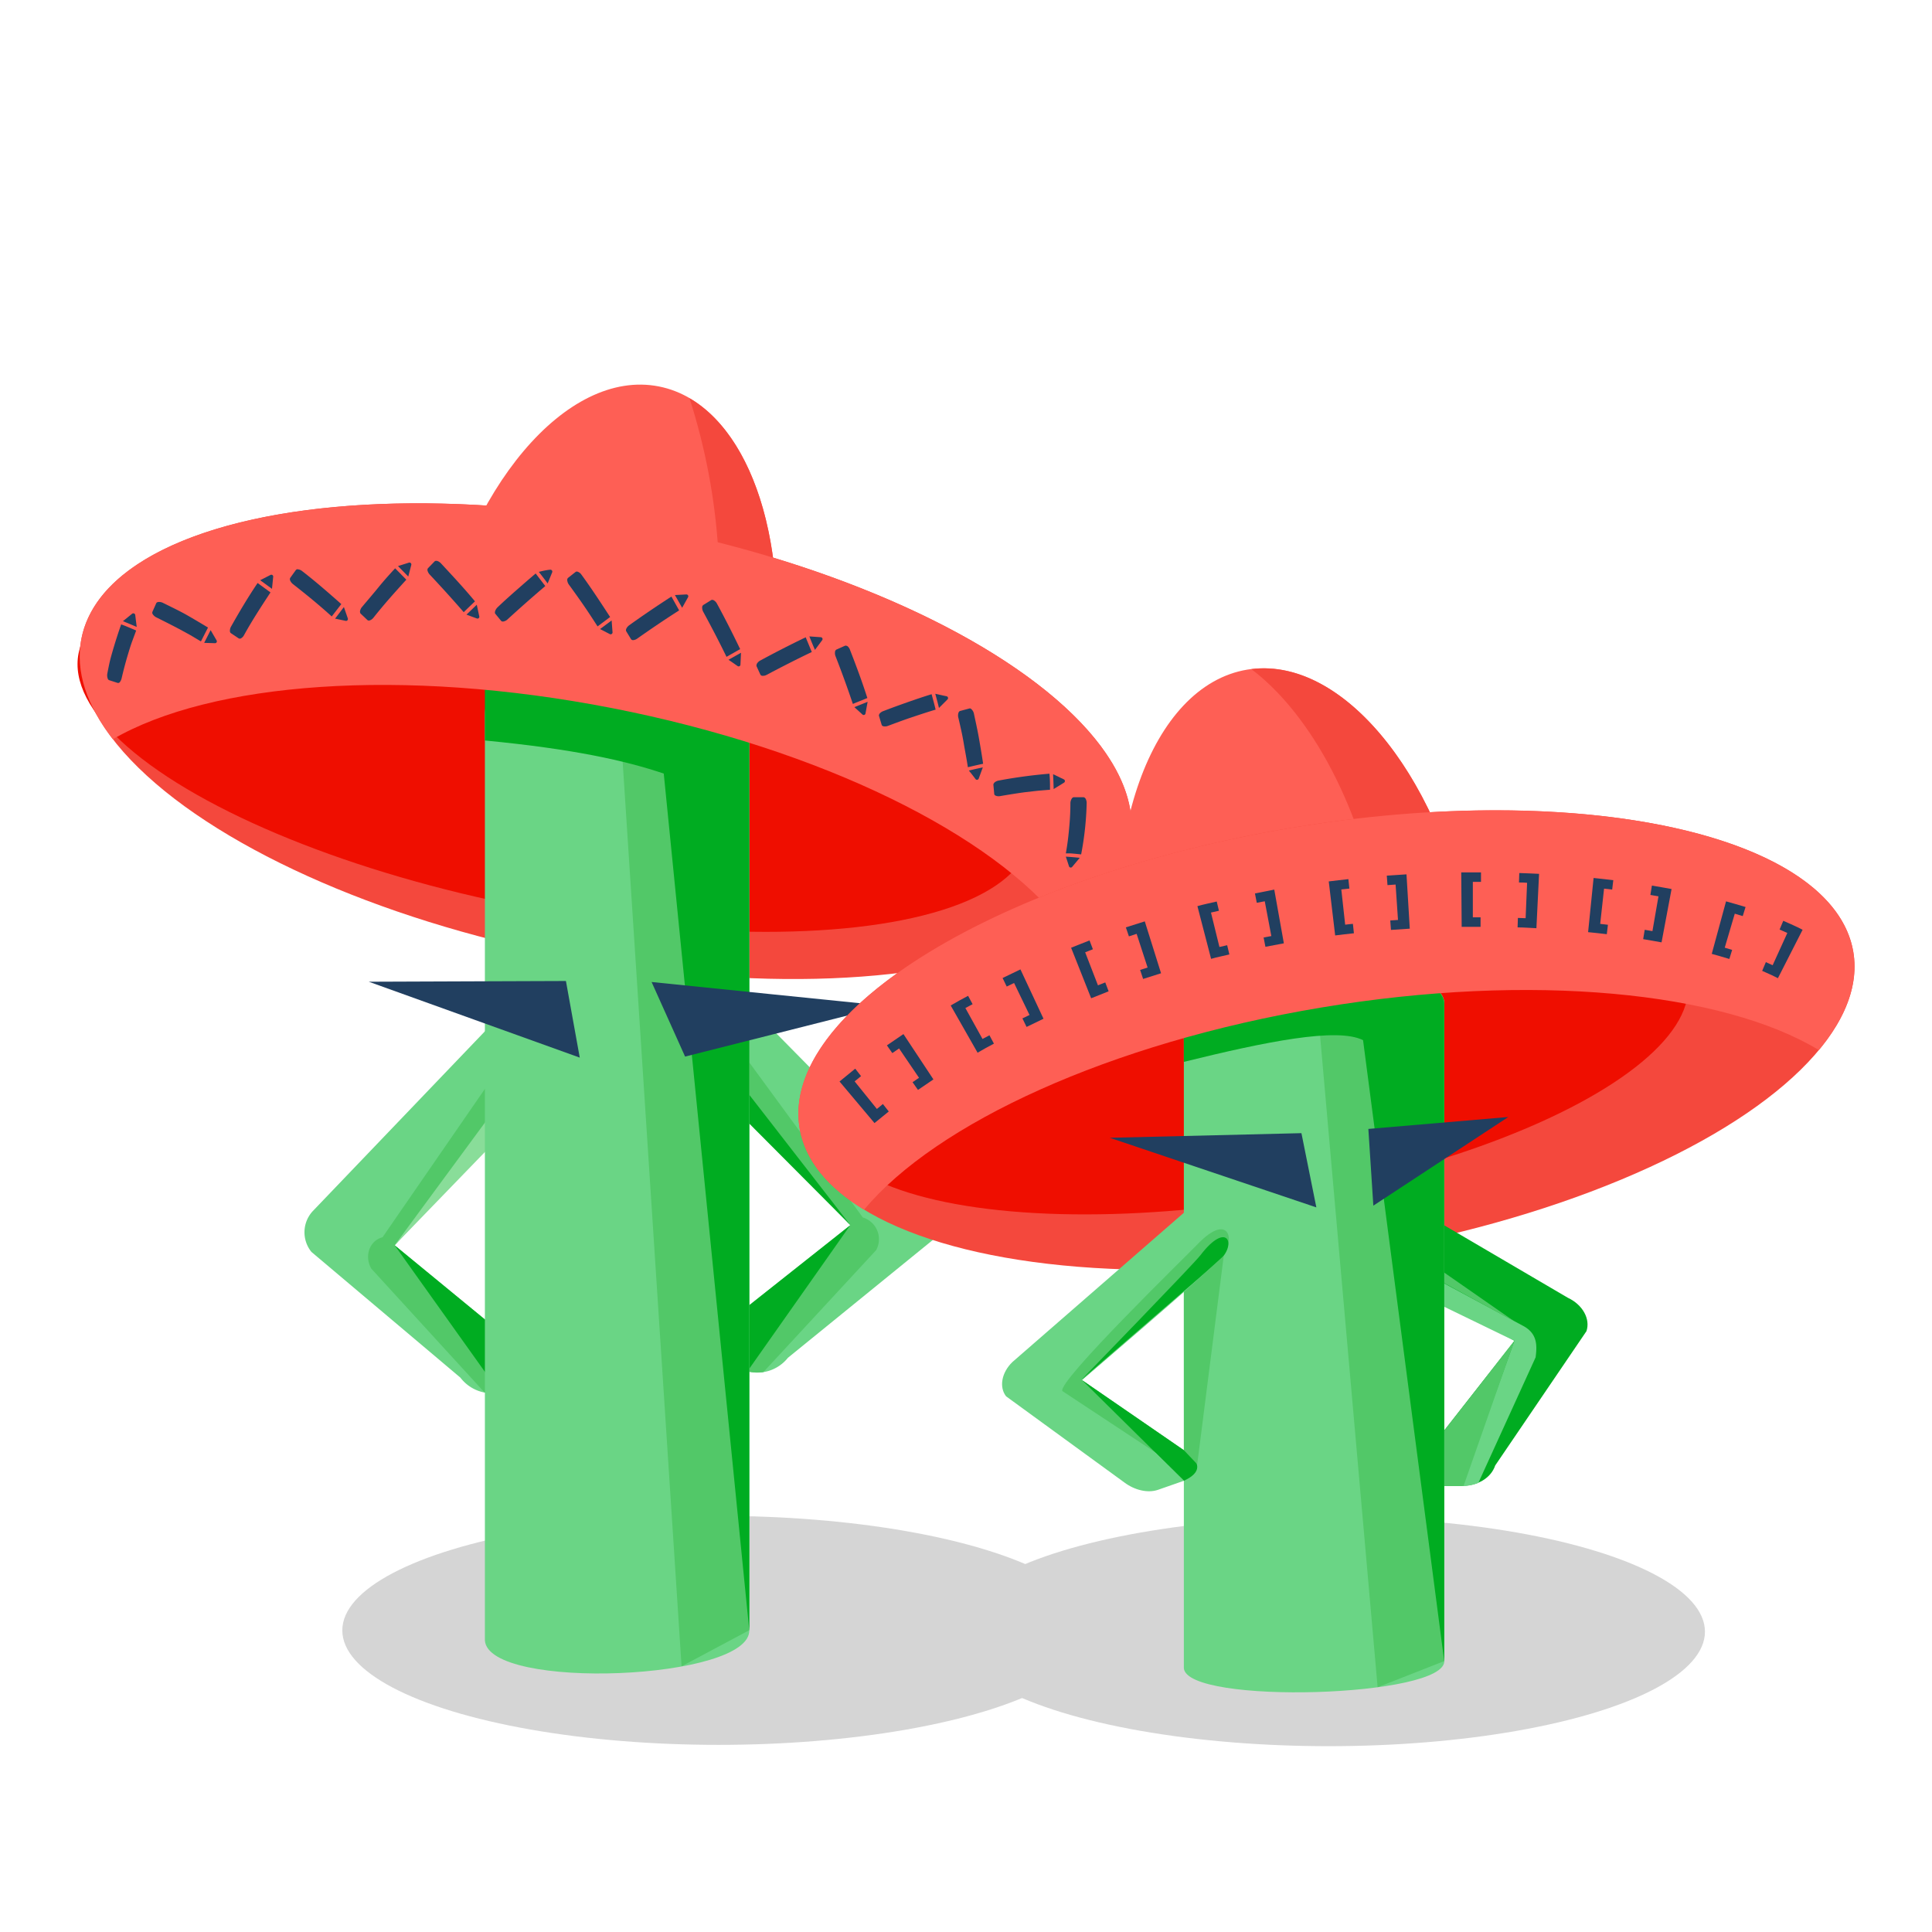 <svg xmlns="http://www.w3.org/2000/svg" viewBox="0 0 500 500"><defs><style>.cls-1{fill:none;}.cls-2{fill:#d5d5d5;}.cls-3{fill:#6ad585;}.cls-4{fill:#52c868;}.cls-5{fill:#00ac21;}.cls-6{fill:#89dd99;}.cls-7{fill:#f4483d;}.cls-8{fill:#ef0e00;}.cls-9{fill:#213f60;}.cls-10{fill:#fe5f55;}</style></defs><title>amigos_home_01</title><g id="Laag_2" data-name="Laag 2"><g id="Laag_1-2" data-name="Laag 1"><rect class="cls-1" width="500" height="500"/><ellipse class="cls-2" cx="185.96" cy="421.94" rx="97.37" ry="29.63"/><ellipse class="cls-2" cx="343.87" cy="422.28" rx="97.37" ry="29.63"/><path class="cls-3" d="M220.07,317.06,182.9,346.5a3.75,3.75,0,0,0,1.89,5.93l8.28,2.37a10.13,10.13,0,0,0,10.83-3.39l38.84-31.59a8.25,8.25,0,0,0-.85-10.82l-63.11-64-12.49,16.1Z"/><path class="cls-4" d="M193,273.71l30.3,41.37h0a5.88,5.88,0,0,1,3.45,8.45l-29.18,31.56a10.73,10.73,0,0,1-4.51-.29l27-37.74L186.43,278.4Z"/><path class="cls-5" d="M184.79,352.43l8.64,2.47,26.64-37.84L182.9,346.5A3.75,3.75,0,0,0,184.79,352.43Z"/><polygon class="cls-5" points="220.07 317.06 189.73 277.94 185.96 282.8 220.07 317.06"/><path class="cls-3" d="M102.13,322.27,139,352.57c1.66,2.13.86,5.11-1.55,5.72l-7.8,2a10.23,10.23,0,0,1-10.5-3.76L80.6,324a8.07,8.07,0,0,1,.32-10.54l57.44-60L151,269.75Z"/><path class="cls-4" d="M126.05,281,99,320.2h0c-3.36.89-4.77,4.81-2.92,8.11l29.31,32.05a9.63,9.63,0,0,0,4.29-.1l-27.5-38,30.42-36.41Z"/><path class="cls-5" d="M137.43,358.29l-8.14,2.06-27.16-38.08L139,352.57C140.64,354.7,139.84,357.68,137.43,358.29Z"/><polygon class="cls-6" points="102.14 322.27 129.37 285.27 133.2 290.18 102.14 322.27"/><ellipse class="cls-7" cx="156.74" cy="191.81" rx="56.61" ry="138.24" transform="translate(-61.55 308.89) rotate(-78.95)"/><ellipse class="cls-8" cx="143.51" cy="193.16" rx="42.32" ry="125.51" transform="translate(-73.57 296.99) rotate(-78.95)"/><path class="cls-3" d="M193.91,421.75c.85,13.13-67.57,15.91-68.42,2.78V184.78c0-7.36,9.58-12.92,20-11.58L182.59,178c6.56.84,11.32,4.83,11.32,9.48Z"/><path class="cls-4" d="M182.6,178.19,159.7,175l16.69,256.24,17.52-9.34V187.67C193.91,183,189.16,179,182.6,178.19Z"/><path class="cls-5" d="M182.6,178.19l-13.19-1.7L125.49,175v16.64c22.86,2.19,36.37,5.21,46.29,8.56l22.13,221.7V187.67C193.91,183,189.16,179,182.6,178.19Z"/><polygon class="cls-9" points="229.22 260.31 198.93 257.23 168.63 254.14 177.3 273.44 199.7 267.78 229.22 260.31 229.22 260.31"/><polygon class="cls-9" points="95.44 254.07 122.74 263.89 150.04 273.71 146.46 253.88 124.45 253.96 95.44 254.07 95.44 254.07"/><path class="cls-10" d="M112.19,169c8.35-42.76,34.43-73.64,58.27-69s36.39,43.09,28,85.84Z"/><path class="cls-7" d="M182.61,182.75l15.89,3.1c7.36-37.68-1.53-72-20.06-82.79C186.62,128.41,188.78,157.28,182.61,182.75Z"/><path class="cls-10" d="M29.21,191.31c25.32-14.71,74.79-18.67,129.2-8.05s98.76,32.91,116.69,56.06c9.55-5.55,15.68-12.61,17.32-21,6-30.68-49.9-67.42-124.83-82.05S27.05,134.64,21.06,165.32C19.42,173.73,22.45,182.58,29.21,191.31Z"/><path class="cls-9" d="M67.33,150.16l3.06,2.23.31-3.1a.48.48,0,0,0-.69-.5Z"/><path class="cls-9" d="M59.56,163.61a.45.45,0,0,0,.18.24l2,1.34a.62.62,0,0,0,.65,0,2,2,0,0,0,.76-.81c2.1-3.81,4.42-7.36,6.85-11.06l-3.33-2.44c-2.46,3.64-4.74,7.48-6.86,11.25a2.18,2.18,0,0,0-.31,1.11A1,1,0,0,0,59.56,163.61Z"/><path class="cls-9" d="M89,157.1l-2.28,3,2.81.59A.49.49,0,0,0,90,160Z"/><path class="cls-9" d="M76.79,147.38a.48.48,0,0,0-.24.17l-1.44,2a.76.76,0,0,0,0,.71,2.39,2.39,0,0,0,.74.93c3.47,2.72,6.8,5.43,10,8.35l2.48-3.2c-3.25-2.87-6.63-5.84-10.11-8.52a2.13,2.13,0,0,0-1.06-.47.89.89,0,0,0-.41,0Z"/><path class="cls-9" d="M31.81,160.76c2.61,1.06,3.47,1.45,3.57,1.49L35,159.17a.5.5,0,0,0-.81-.33Z"/><path class="cls-9" d="M28,175.85a.59.59,0,0,0,.25.18l2.2.71a.55.55,0,0,0,.57-.22,2.49,2.49,0,0,0,.46-1c.47-2,1-4.06,1.63-6.14.3-1,.63-2.1,1-3.15l1.13-3.05-.82-.36c-.59-.23-1.56-.69-3.06-1.23-.76,2.16-1.44,4.29-2.06,6.38-.3,1.06-.61,2.07-.86,3.14s-.46,2.15-.66,3.2a2.44,2.44,0,0,0,.05,1.16A1.32,1.32,0,0,0,28,175.85Z"/><path class="cls-9" d="M54.51,163.08l-1.67,3.29,2.83.09a.48.48,0,0,0,.37-.75l-1.53-2.63Z"/><path class="cls-9" d="M40.65,155.89a.49.49,0,0,0-.21.22l-1,2.24a.71.71,0,0,0,.15.69,2.31,2.31,0,0,0,.92.76c2,1,4,2,5.88,3l2.82,1.54L52,166l1.83-3.59q-2.78-1.69-5.69-3.36c-1.93-1.07-3.89-2-5.91-3a2.22,2.22,0,0,0-1.16-.26A1,1,0,0,0,40.65,155.89Z"/><path class="cls-9" d="M139.45,148c1.67,2.14,2.22,2.91,2.28,3l1.17-2.87a.5.5,0,0,0-.52-.69C141.4,147.53,140.42,147.76,139.45,148Z"/><path class="cls-9" d="M128.07,158.56a.55.55,0,0,0,.11.28l1.51,1.84a.64.64,0,0,0,.64.15,2,2,0,0,0,1-.52q4.74-4.34,9.79-8.64l-2.49-3.25c-1.7,1.44-3.36,2.89-5,4.33s-3.25,2.88-4.85,4.41a2.5,2.5,0,0,0-.64,1,1.33,1.33,0,0,0-.05.42Z"/><path class="cls-9" d="M158.29,160.57l-3,2.23,2.56,1.32a.49.49,0,0,0,.67-.51Z"/><path class="cls-9" d="M149.24,147.92a.43.43,0,0,0-.28.1L147,149.56a.77.77,0,0,0-.19.69,2.31,2.31,0,0,0,.45,1.09c1.29,1.77,2.55,3.53,3.78,5.31s2.43,3.64,3.61,5.46l3.25-2.43c-2.36-3.62-4.81-7.38-7.41-10.94a2,2,0,0,0-.88-.74A.89.89,0,0,0,149.24,147.92Z"/><path class="cls-9" d="M103,146.5l2.66,2.71.78-3a.49.49,0,0,0-.61-.6Z"/><path class="cls-9" d="M93.2,158.55a.44.44,0,0,0,.14.26l1.75,1.66a.62.62,0,0,0,.65.07,2.05,2.05,0,0,0,.9-.67q2-2.51,4.17-5c1.42-1.62,2.87-3.23,4.35-4.85l-2.9-2.94c-1.49,1.6-3,3.3-4.38,5s-2.82,3.36-4.19,5a2.34,2.34,0,0,0-.5,1,1,1,0,0,0,0,.42Z"/><path class="cls-9" d="M123.39,156.5l-2.67,2.57,2.72,1a.47.47,0,0,0,.59-.58Z"/><path class="cls-9" d="M112.73,145.16a.38.38,0,0,0-.26.13l-1.7,1.75a.74.74,0,0,0-.11.7,2.44,2.44,0,0,0,.59,1q4.55,4.84,8.76,9.69l.62-.61c.44-.42,1.16-1.12,2.29-2.19-2.82-3.41-5.76-6.56-8.81-9.84a2.15,2.15,0,0,0-1-.63A1,1,0,0,0,112.73,145.16Z"/><path class="cls-9" d="M209.46,164.7c1,2.52,1.42,3.4,1.45,3.49l1.86-2.5a.48.48,0,0,0-.34-.78Z"/><path class="cls-9" d="M195.79,172.11a.5.5,0,0,0,0,.3l1,2.19a.64.64,0,0,0,.58.3,2,2,0,0,0,1.09-.28c3.79-2,7.68-4,11.63-5.88,0,0-.36-.88-1.58-3.81-4,1.93-7.9,3.92-11.73,6a2.28,2.28,0,0,0-.86.78A.87.87,0,0,0,195.79,172.11Z"/><path class="cls-9" d="M224.54,181.63,221.1,183l2.13,1.94a.48.48,0,0,0,.77-.32Z"/><path class="cls-9" d="M219,167.11a.5.5,0,0,0-.3,0l-2.24,1a.76.76,0,0,0-.36.62,2.25,2.25,0,0,0,.16,1.16q2.4,6.15,4.46,12.29l.8-.34,2.95-1.19q-1-3.12-2.13-6.22T220,168.24a2.14,2.14,0,0,0-.66-1A.9.9,0,0,0,219,167.11Z"/><path class="cls-9" d="M174.67,154l1.87,3.29,1.52-2.72a.48.48,0,0,0-.43-.73l-3,.16Z"/><path class="cls-9" d="M162,163.08a.56.56,0,0,0,.07.3l1.25,2.05a.64.64,0,0,0,.62.23,2.19,2.19,0,0,0,1-.41c3.52-2.48,7.13-4.93,10.82-7.28l-2-3.58c-3.72,2.41-7.35,4.86-10.9,7.41a2.36,2.36,0,0,0-.76.88,1.17,1.17,0,0,0-.1.4Z"/><path class="cls-9" d="M191.77,168.93l-3.24,1.82c.8.53,1.59,1.09,2.38,1.64a.47.47,0,0,0,.72-.41Z"/><path class="cls-9" d="M184.37,155.24a.49.49,0,0,0-.3.06L182,156.58a.76.76,0,0,0-.28.66,2.29,2.29,0,0,0,.3,1.14c2.1,3.86,4.11,7.72,6,11.61l.76-.43,2.77-1.57c-1.89-3.93-3.88-7.87-6-11.76a2.17,2.17,0,0,0-.78-.85A1,1,0,0,0,184.37,155.24Z"/><path class="cls-9" d="M272.54,200.38c.13,2.79.14,3.73.14,3.83l2.66-1.64a.49.49,0,0,0,0-.86l-2.76-1.33Z"/><path class="cls-9" d="M257.15,202.83a.52.52,0,0,0-.06.29l.22,2.36c0,.19.17.35.44.47a2,2,0,0,0,1.1.08c2.09-.36,4.23-.71,6.36-1l3.25-.37c1.09-.1,2.17-.19,3.28-.27l0-.88c0-.63,0-1.68-.14-3.28A131,131,0,0,0,258.48,202a2.31,2.31,0,0,0-1.06.47A1.31,1.31,0,0,0,257.15,202.83Z"/><path class="cls-9" d="M279.44,222c-2.64-.26-3.5-.29-3.61-.3.3.86.57,1.72.85,2.56a.48.48,0,0,0,.82.06Z"/><path class="cls-9" d="M280.69,206.43a.58.58,0,0,0-.29-.11l-2.5,0c-.2,0-.4.14-.57.43a2.27,2.27,0,0,0-.31,1.15c0,2.24-.13,4.4-.34,6.59-.1,1.08-.21,2.14-.35,3.2s-.31,2.12-.49,3.16l.85,0c.62,0,1.57.11,3.11.26a79.62,79.62,0,0,0,1.43-13.21,2.38,2.38,0,0,0-.26-1.17,1.3,1.3,0,0,0-.28-.32Z"/><path class="cls-9" d="M242.05,179.55c.72,2.63.93,3.57.95,3.67l2.2-2.2a.49.49,0,0,0-.22-.83C244,180,243,179.75,242.05,179.55Z"/><path class="cls-9" d="M227.49,185a.45.45,0,0,0,0,.3l.69,2.3a.59.59,0,0,0,.53.37,2.13,2.13,0,0,0,1.11-.12c2-.75,4-1.5,6.1-2.2s4.13-1.38,6.22-2c0,0-.06-.25-.21-.86s-.42-1.6-.83-3.13c-2.11.65-4.21,1.36-6.28,2.09s-4.13,1.47-6.16,2.26a2.29,2.29,0,0,0-1,.65A1.13,1.13,0,0,0,227.49,185Z"/><path class="cls-9" d="M254.35,198.6c-2.6.55-3.52.81-3.61.82.6.73,1.19,1.48,1.75,2.24a.48.48,0,0,0,.81-.19Z"/><path class="cls-9" d="M251.15,183.36a.44.44,0,0,0-.3,0l-2.38.64c-.19.05-.35.24-.45.56a2.32,2.32,0,0,0,0,1.18c.5,2.14,1,4.27,1.36,6.42s.79,4.26,1.1,6.39l.84-.19c.6-.14,1.59-.38,3.11-.7-.31-2.16-.68-4.3-1.06-6.49s-.86-4.32-1.33-6.52a2.13,2.13,0,0,0-.53-1A1,1,0,0,0,251.15,183.36Z"/><path class="cls-10" d="M291.22,261.65c-7.46-44.64,6.66-84.19,31.55-88.35s51.1,28.66,58.56,73.29Z"/><ellipse class="cls-7" cx="343.28" cy="269.2" rx="138.24" ry="55.68" transform="translate(-39.67 60.26) rotate(-9.49)"/><ellipse class="cls-8" cx="324.83" cy="272.29" rx="113.42" ry="38.15" transform="translate(-40.43 57.26) rotate(-9.49)"/><path class="cls-5" d="M391.93,347,366,380.12c-.7,2.11,1.34,4.4,3.94,4.41l8.42,0c4.14,0,7.52-2.06,8.6-5.27l23.61-34.75c1.07-3.18-1-6.87-4.8-8.64l-35.33-20.71-5.38,16Z"/><path class="cls-3" d="M348.12,318.35,393.93,343c4,2,3.88,5.16,3.49,8.27l-14.82,32.5a10.9,10.9,0,0,1-4.22.8L391.93,347,343.87,323.7Z"/><path class="cls-4" d="M370,384.53l8.78,0L391.93,347,366,380.12C365.32,382.23,367.36,384.52,370,384.53Z"/><polygon class="cls-4" points="391.93 341.98 369.93 329.98 368.93 325.98 391.93 341.98"/><path class="cls-3" d="M373.78,429.74c.84,9.53-66.56,11.55-67.4,2V257.66c0-5.35,9.44-9.38,19.67-8.41l36.58,3.48c6.46.61,11.15,3.51,11.15,6.88Z"/><path class="cls-4" d="M362.64,252.87l-22.55-2.29,16.44,186.08,17.26-6.78V259.76C373.79,256.38,369.1,253.48,362.64,252.87Z"/><path class="cls-5" d="M362.64,252.87l-56.26,13.38v8.56c21.08-5.2,39.72-9,46.38-5.61l21,160.68V259.76C373.79,256.38,369.1,253.48,362.64,252.87Z"/><polygon class="cls-9" points="390.35 289.08 354.13 292.17 355.42 312.02 390.35 289.08 390.35 289.08"/><polygon class="cls-9" points="338.29 257.38 343.79 247.47 349.3 237.56 341.42 237.69 340.07 246.18 338.29 257.38 338.29 257.38"/><polygon class="cls-9" points="287.21 294.46 340.67 312.47 336.81 293.26 287.21 294.46 287.21 294.46"/><path class="cls-7" d="M323.86,173.17C339.45,185,352.65,209.42,357.6,239l-67.82,11.33c.33,3.71.8,7.48,1.44,11.29l90.11-15.06C374,202.61,348.41,170.13,323.86,173.17Z"/><path class="cls-10" d="M223.62,313.08c18.6-22.34,63.57-43.19,118.25-52.32s104-4.05,128.85,11c7-8.42,10.3-17.06,8.91-25.37-5.06-30.33-70.22-44.72-145.52-32.13S201.86,261.66,206.93,292C208.32,300.29,214.24,307.39,223.62,313.08Z"/><path class="cls-3" d="M280,357.15l26.4,26.07-6.76,2.36c-2.61.88-6,.08-8.67-1.93l-30.6-22.29c-1.85-2.38-1.16-6.16,1.63-8.86L307.37,313c7.39-3.32,13,8.32,9.34,12C310.42,331.28,280,357.15,280,357.15Z"/><path class="cls-4" d="M309.93,322c-2.94,3.06-36.25,35.47-35,38l31.46,20.76v-5.43L280,357.15l36-31.36C320.08,320.81,318,313.59,309.93,322Z"/><path class="cls-5" d="M306.39,383.22,280,357.15l26.4,18.16C311,378.44,311,381.08,306.39,383.22Z"/><path class="cls-5" d="M279.93,357s29-29.85,30.75-32.16c7-9.15,9.54-2.68,4.81,1.42Z"/><polygon class="cls-4" points="316.71 324.99 309.84 378.95 306.39 375.31 306.38 334.38 316.71 324.99"/><path class="cls-9" d="M226.32,290.65l3.69-3-1.52-1.93L226.94,287l-5.76-7.14,1.66-1.36-1.51-1.93-4.06,3.32Z"/><path class="cls-9" d="M233.81,267.62l-4.28,2.92,1.4,2,1.75-1.2,5.16,7.59-1.67,1.14,1.4,2,4-2.72Z"/><path class="cls-9" d="M253,272.44c1.39-.81,2.79-1.61,4.23-2.35l-1.16-2.16-1.8.95-4.43-8,1.87-1-1.17-2.16c-1.52.78-3,1.63-4.5,2.5Z"/><path class="cls-9" d="M264.09,250.88l-4.62,2.23,1.07,2.21,1.9-.92,4,8.28-1.84.88,1.08,2.21,4.38-2.12Z"/><path class="cls-9" d="M282.39,258.35l4.52-1.8-.87-2.3-1.89.75-3.31-8.55,2-.78-.87-2.29-4.77,1.89Z"/><path class="cls-9" d="M296.27,238.45l-4.9,1.55.79,2.33c.66-.23,1.34-.43,2-.65L297,250.4c-.65.21-1.3.4-1.94.62l.78,2.33,4.64-1.47Z"/><path class="cls-9" d="M313.43,248.15c1.56-.46,3.16-.75,4.73-1.14l-.57-2.39-2,.46-2.19-8.91,2.06-.47-.57-2.39c-1.66.4-3.34.72-5,1.2Z"/><path class="cls-9" d="M329.78,230.23l-5,1,.47,2.41,2.07-.39,1.7,9-2,.37.47,2.41,4.77-.9Z"/><path class="cls-9" d="M345.54,242.09c1.62-.19,3.23-.41,4.85-.56l-.26-2.44c-.68.06-1.36.13-2,.22l-1-9.12c.7-.09,1.4-.16,2.09-.23l-.26-2.44c-1.7.16-3.39.4-5.08.59Z"/><path class="cls-9" d="M364,226.28l-5.1.34.18,2.45,2.1-.15.62,9.16-2,.14.18,2.44,4.87-.32Z"/><path class="cls-9" d="M378.28,239.86c1.63,0,3.26,0,4.89,0v-2.46h-2l0-9.17h2.11v-2.46c-1.7,0-3.41,0-5.11,0Z"/><path class="cls-9" d="M398.31,226.15c-1.71-.07-3.41-.17-5.12-.21l-.08,2.45c.7,0,1.4,0,2.1.08l-.38,9.16-2-.07-.08,2.45c1.63,0,3.25.14,4.87.21Z"/><path class="cls-9" d="M411,241.24c1.62.14,3.23.35,4.84.53l.29-2.44-2-.23,1-9.12,2.1.24.29-2.43c-1.7-.19-3.4-.41-5.1-.57Z"/><path class="cls-9" d="M432.6,230.08c-1.69-.33-3.39-.59-5.09-.89l-.39,2.42,2.09.36-1.56,9-2-.34-.4,2.42c1.59.28,3.18.53,4.76.83Z"/><path class="cls-9" d="M443,246.86c1.54.4,3,.87,4.55,1.32l.73-2.35c-.63-.2-1.28-.38-1.92-.57l2.6-8.8c.69.21,1.37.4,2.06.62l.73-2.35c-1.68-.5-3.37-1-5.05-1.46Z"/><path class="cls-9" d="M466.51,240.62c-1.66-.86-3.32-1.59-5-2.32l-.95,2.26,2,.89-3.8,8.35L457,249l-.95,2.26c1.38.61,2.77,1.22,4.07,1.9Z"/></g></g></svg>